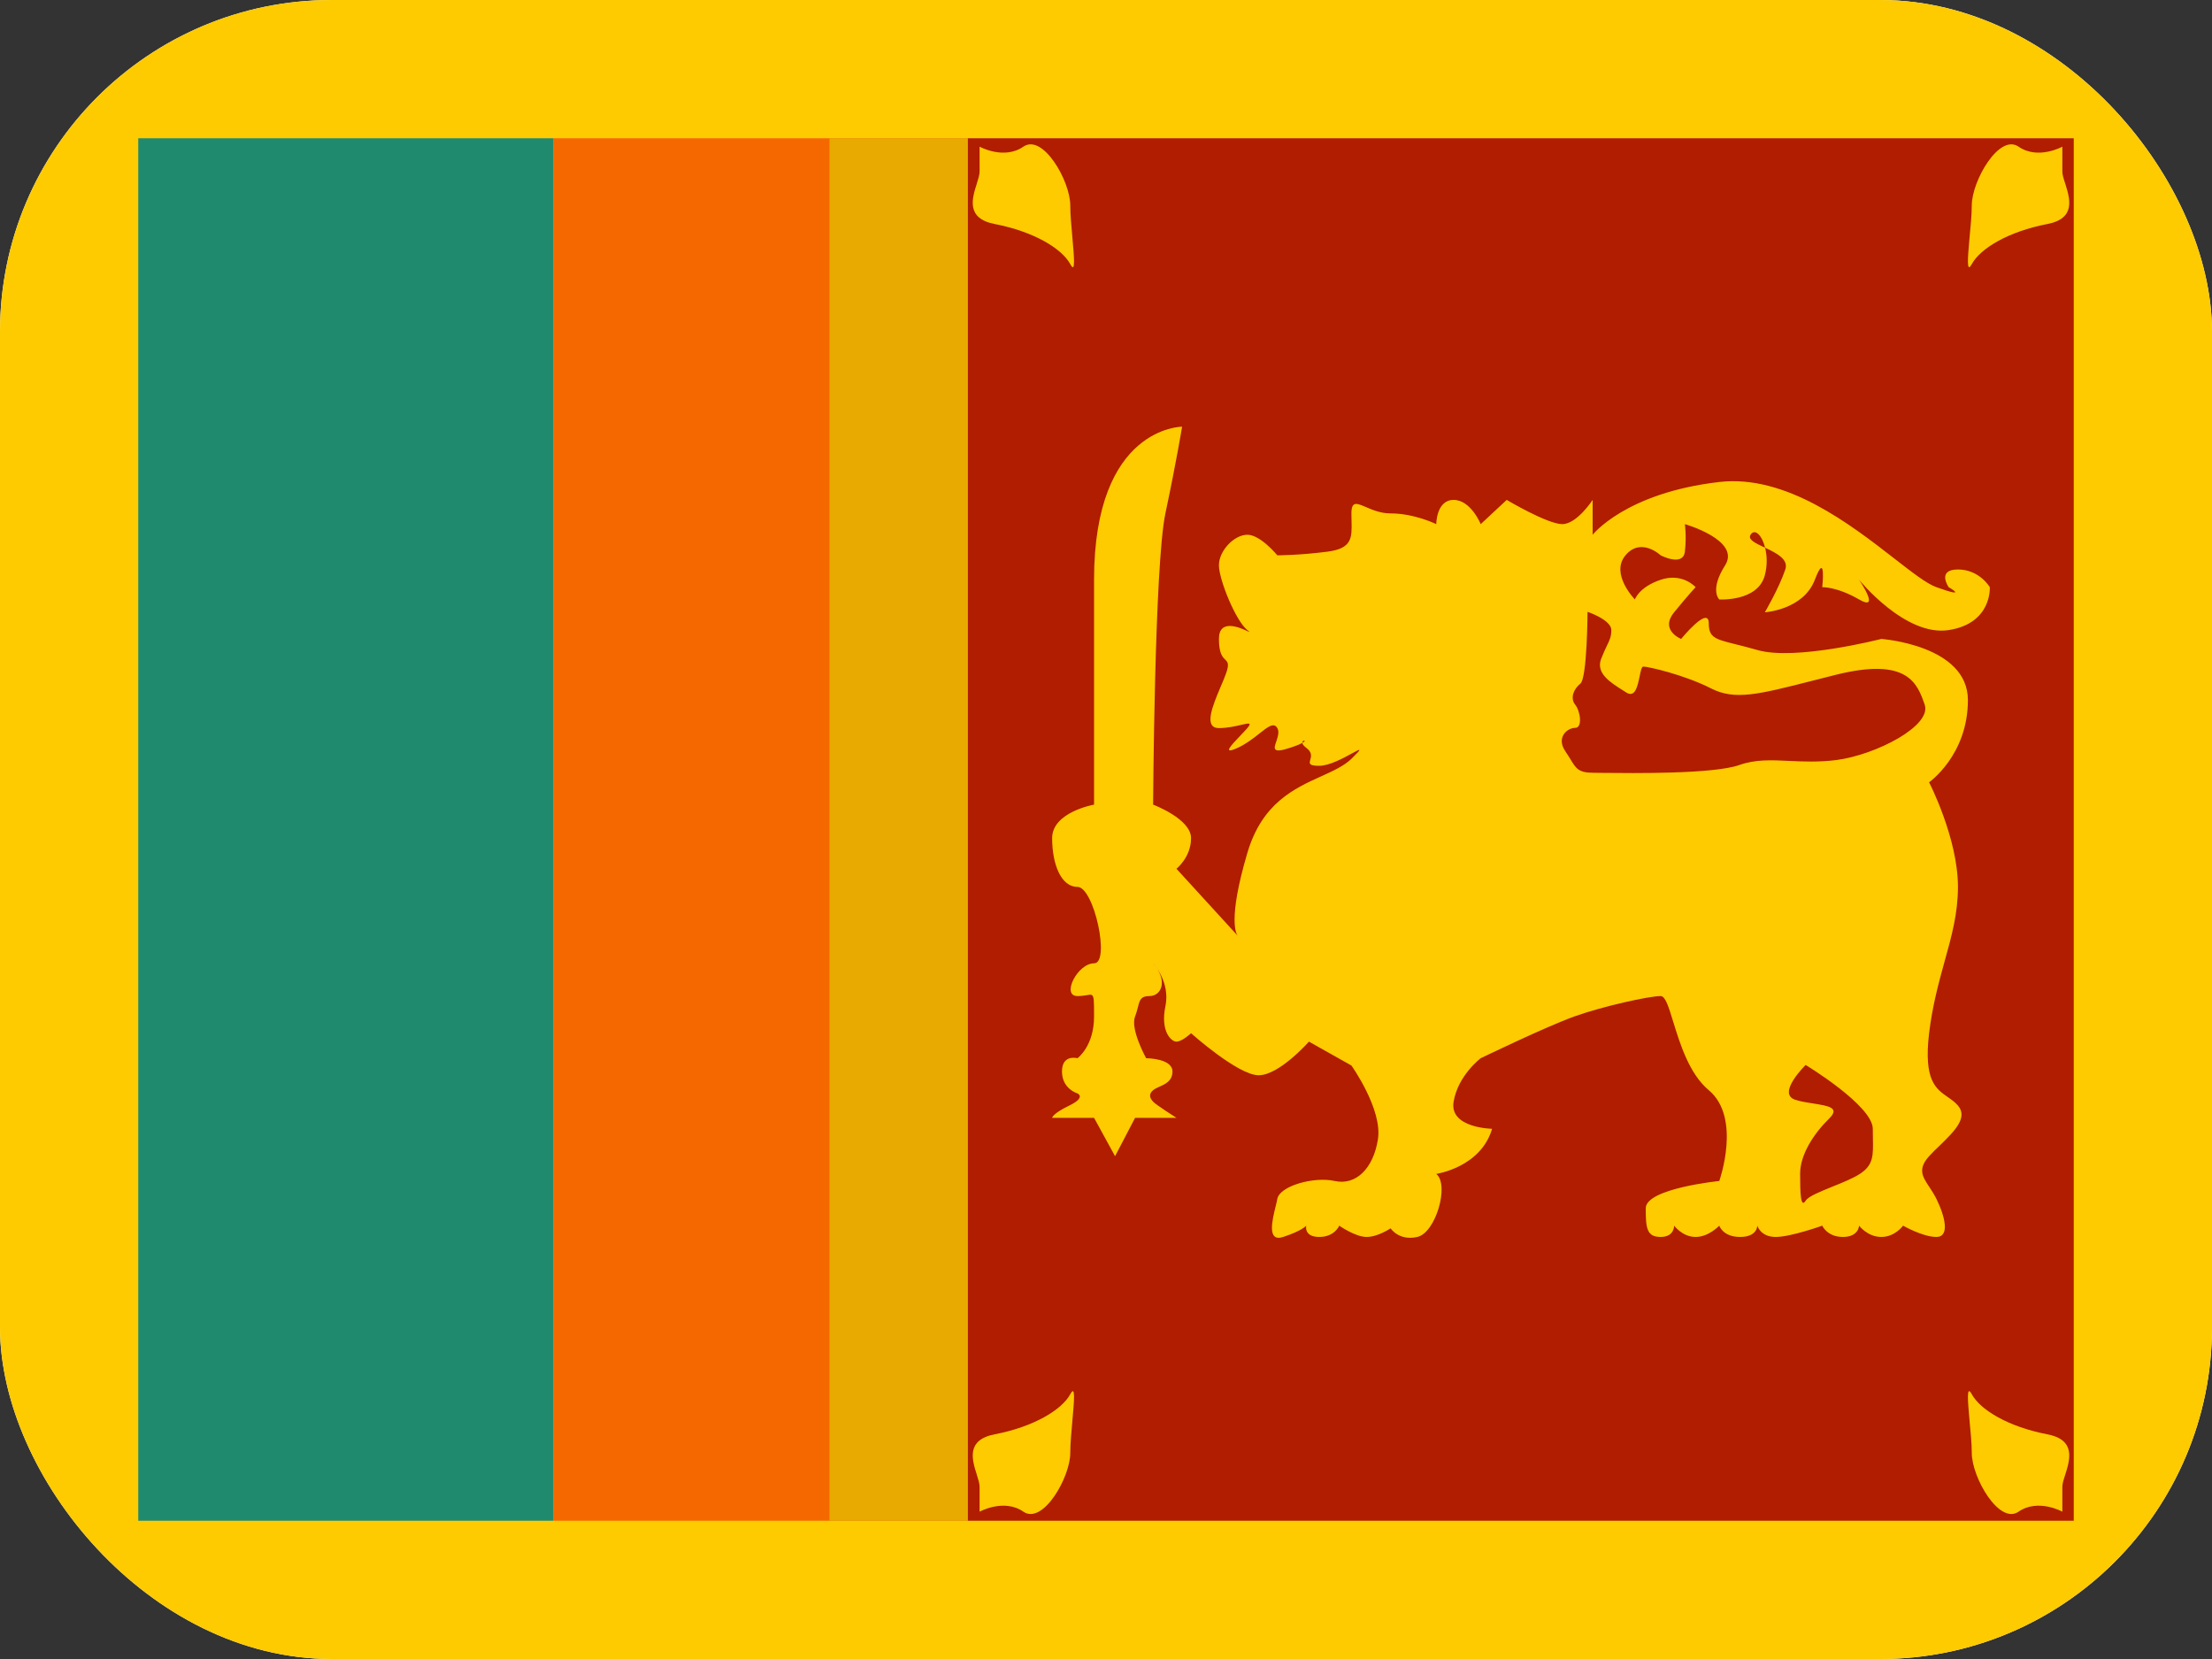<?xml version="1.0" encoding="UTF-8"?> <svg xmlns="http://www.w3.org/2000/svg" width="20" height="15" viewBox="0 0 20 15" fill="none"><rect x="0" y="0" width="20" height="15" fill="#333333" stroke="none"/><g clip-path="url(#clip0_270_60875)"><rect width="20" height="15" rx="3" fill="white"></rect><path fill-rule="evenodd" clip-rule="evenodd" d="M0 0H20V15H0V0Z" fill="#FECA00"></path><rect x="1.25" y="1.25" width="3.75" height="12.5" fill="#1F8A6E"></rect><rect x="5" y="1.25" width="3.75" height="12.5" fill="#F56800"></rect><rect x="8.75" y="1.25" width="10" height="12.5" fill="#B01D00"></rect><rect x="7.5" y="1.25" width="1.25" height="12.5" fill="#E8AA00"></rect><path fill-rule="evenodd" clip-rule="evenodd" d="M10.688 3.858C10.688 3.858 9.892 3.856 9.892 5.242V7.275C9.892 7.275 9.513 7.342 9.513 7.578C9.513 7.813 9.593 8.019 9.742 8.019C9.892 8.019 10.041 8.71 9.892 8.71C9.742 8.71 9.593 9.006 9.742 9.006C9.778 9.006 9.805 9.001 9.826 8.998C9.848 8.994 9.862 8.991 9.872 8.997C9.892 9.008 9.892 9.054 9.892 9.191C9.892 9.46 9.742 9.568 9.742 9.568C9.742 9.568 9.602 9.529 9.602 9.688C9.602 9.846 9.742 9.886 9.742 9.886C9.742 9.886 9.823 9.921 9.668 9.996C9.513 10.071 9.513 10.107 9.513 10.107H9.892L10.082 10.454L10.263 10.107H10.637C10.637 10.107 10.448 9.987 10.426 9.961C10.404 9.936 10.377 9.899 10.426 9.857C10.441 9.845 10.461 9.835 10.484 9.825C10.538 9.801 10.601 9.772 10.601 9.688C10.601 9.568 10.363 9.568 10.363 9.568C10.363 9.568 10.217 9.305 10.263 9.191C10.275 9.158 10.283 9.13 10.289 9.105C10.305 9.042 10.314 9.006 10.393 9.006C10.501 9.006 10.564 8.869 10.426 8.71C10.426 8.71 10.584 8.879 10.537 9.099C10.491 9.319 10.586 9.418 10.637 9.418C10.688 9.418 10.769 9.342 10.769 9.342C10.769 9.342 11.194 9.722 11.38 9.722C11.567 9.722 11.835 9.418 11.835 9.418L12.219 9.634C12.219 9.634 12.5 10.028 12.459 10.299C12.417 10.569 12.257 10.72 12.068 10.678C11.88 10.636 11.573 10.722 11.549 10.839C11.546 10.857 11.541 10.878 11.535 10.902L11.535 10.902C11.502 11.035 11.454 11.233 11.602 11.184C11.776 11.127 11.81 11.082 11.81 11.082C11.81 11.082 11.787 11.184 11.928 11.184C12.068 11.184 12.109 11.082 12.109 11.082C12.109 11.082 12.254 11.184 12.356 11.184C12.459 11.184 12.573 11.106 12.573 11.106C12.573 11.106 12.648 11.222 12.815 11.184C12.982 11.146 13.107 10.711 12.986 10.614C12.986 10.614 13.388 10.556 13.491 10.206C13.491 10.206 13.102 10.2 13.143 9.961C13.183 9.722 13.388 9.568 13.388 9.568C13.388 9.568 13.979 9.282 14.233 9.191C14.488 9.099 14.91 9.006 15.015 9.006C15.058 9.006 15.088 9.106 15.129 9.24C15.19 9.437 15.273 9.709 15.45 9.857C15.749 10.107 15.545 10.678 15.545 10.678C15.545 10.678 14.88 10.745 14.88 10.925C14.88 11.106 14.89 11.184 15.015 11.184C15.14 11.184 15.137 11.082 15.137 11.082C15.137 11.082 15.211 11.184 15.331 11.184C15.45 11.184 15.545 11.082 15.545 11.082C15.545 11.082 15.577 11.184 15.733 11.184C15.89 11.184 15.889 11.082 15.889 11.082C15.889 11.082 15.917 11.184 16.055 11.184C16.192 11.184 16.476 11.082 16.476 11.082C16.476 11.082 16.52 11.184 16.663 11.184C16.806 11.184 16.809 11.082 16.809 11.082C16.809 11.082 16.886 11.184 17.01 11.184C17.134 11.184 17.207 11.082 17.207 11.082C17.207 11.082 17.385 11.184 17.508 11.184C17.631 11.184 17.587 11 17.508 10.839C17.488 10.799 17.465 10.764 17.444 10.732C17.382 10.638 17.337 10.571 17.442 10.454C17.472 10.421 17.506 10.388 17.541 10.355L17.541 10.355C17.669 10.23 17.797 10.105 17.703 9.996C17.675 9.963 17.642 9.941 17.609 9.918C17.502 9.843 17.392 9.767 17.442 9.342C17.473 9.088 17.53 8.882 17.583 8.69L17.583 8.69C17.646 8.464 17.703 8.258 17.703 8.019C17.703 7.578 17.442 7.073 17.442 7.073C17.442 7.073 17.793 6.828 17.793 6.33C17.793 5.832 17.01 5.777 17.01 5.777C17.01 5.777 16.232 5.977 15.889 5.877C15.811 5.855 15.746 5.838 15.692 5.825C15.507 5.779 15.45 5.764 15.45 5.636C15.45 5.47 15.2 5.777 15.2 5.777C15.2 5.777 15.004 5.699 15.137 5.536C15.27 5.373 15.331 5.309 15.331 5.309C15.331 5.309 15.213 5.175 15.015 5.242C14.817 5.309 14.782 5.42 14.782 5.42C14.782 5.42 14.556 5.189 14.697 5.021C14.837 4.853 15.015 5.021 15.015 5.021C15.015 5.021 15.217 5.127 15.234 4.988C15.25 4.849 15.234 4.739 15.234 4.739C15.234 4.739 15.741 4.884 15.598 5.111C15.454 5.337 15.545 5.42 15.545 5.42C15.545 5.42 15.894 5.442 15.957 5.201C15.981 5.11 15.977 5.022 15.959 4.952C16.06 5 16.174 5.056 16.142 5.149C16.084 5.32 15.957 5.536 15.957 5.536C15.957 5.536 16.305 5.515 16.409 5.242C16.513 4.969 16.476 5.309 16.476 5.309C16.476 5.309 16.609 5.304 16.809 5.42C17.01 5.536 16.809 5.242 16.809 5.242C16.809 5.242 17.226 5.758 17.619 5.697C18.013 5.636 17.991 5.309 17.991 5.309C17.991 5.309 17.898 5.149 17.703 5.149C17.508 5.149 17.619 5.309 17.619 5.309C17.619 5.309 17.809 5.417 17.508 5.309C17.421 5.278 17.291 5.177 17.129 5.051L17.129 5.051C16.733 4.743 16.148 4.288 15.545 4.358C14.697 4.456 14.4 4.835 14.4 4.835V4.52C14.4 4.52 14.258 4.739 14.125 4.739C13.992 4.739 13.623 4.52 13.623 4.52L13.388 4.739C13.388 4.739 13.299 4.52 13.143 4.52C12.986 4.52 12.986 4.739 12.986 4.739C12.986 4.739 12.79 4.642 12.573 4.642C12.484 4.642 12.409 4.61 12.351 4.585C12.267 4.549 12.219 4.528 12.219 4.642C12.219 4.665 12.219 4.687 12.22 4.708V4.708C12.224 4.863 12.226 4.959 12.002 4.988C11.746 5.021 11.549 5.021 11.549 5.021C11.549 5.021 11.397 4.835 11.278 4.835C11.159 4.835 11.021 4.979 11.021 5.111C11.021 5.242 11.175 5.617 11.278 5.697C11.305 5.718 11.3 5.716 11.278 5.706C11.216 5.677 11.021 5.588 11.021 5.777C11.021 5.908 11.054 5.941 11.078 5.964C11.101 5.988 11.116 6.002 11.085 6.09C11.072 6.127 11.054 6.169 11.035 6.213C10.963 6.384 10.88 6.583 11.021 6.583C11.098 6.583 11.171 6.566 11.222 6.554C11.291 6.538 11.322 6.531 11.278 6.583C11.26 6.604 11.236 6.629 11.212 6.654L11.212 6.654C11.13 6.74 11.046 6.828 11.192 6.761C11.268 6.726 11.333 6.675 11.386 6.633C11.464 6.571 11.518 6.529 11.549 6.583C11.569 6.617 11.553 6.663 11.54 6.703C11.517 6.768 11.501 6.816 11.665 6.761C11.723 6.742 11.756 6.728 11.775 6.717C11.776 6.728 11.785 6.742 11.81 6.761C11.866 6.802 11.855 6.84 11.847 6.869C11.838 6.903 11.832 6.924 11.928 6.924C12.02 6.924 12.149 6.853 12.226 6.811C12.301 6.77 12.326 6.756 12.219 6.861C12.151 6.926 12.054 6.97 11.946 7.019C11.705 7.128 11.411 7.26 11.278 7.712C11.098 8.321 11.179 8.447 11.191 8.461L10.637 7.855C10.637 7.855 10.769 7.751 10.769 7.578C10.769 7.404 10.426 7.275 10.426 7.275C10.426 7.275 10.438 5.114 10.537 4.642C10.637 4.171 10.688 3.858 10.688 3.858ZM11.792 6.696C11.786 6.696 11.774 6.703 11.775 6.717C11.799 6.703 11.799 6.696 11.792 6.696ZM15.959 4.952L15.952 4.949C15.871 4.911 15.801 4.878 15.828 4.835C15.866 4.775 15.931 4.838 15.959 4.952ZM16.326 9.629C16.326 9.629 16.063 9.886 16.23 9.943C16.28 9.96 16.342 9.969 16.399 9.978C16.53 9.999 16.639 10.015 16.539 10.113C16.397 10.252 16.276 10.441 16.276 10.612C16.276 10.784 16.28 10.929 16.326 10.856C16.351 10.817 16.455 10.775 16.566 10.73C16.658 10.693 16.755 10.654 16.819 10.612C16.939 10.533 16.937 10.447 16.934 10.293V10.293C16.933 10.267 16.933 10.238 16.933 10.207C16.933 9.996 16.326 9.629 16.326 9.629ZM14.289 6.181C14.351 6.132 14.354 5.532 14.354 5.532C14.354 5.532 14.569 5.604 14.569 5.697C14.569 5.756 14.553 5.789 14.528 5.84C14.514 5.87 14.496 5.907 14.476 5.959C14.429 6.088 14.558 6.169 14.677 6.244C14.686 6.25 14.695 6.255 14.704 6.261C14.785 6.313 14.807 6.201 14.825 6.115C14.835 6.067 14.843 6.027 14.858 6.027C14.902 6.027 15.227 6.1 15.472 6.225C15.685 6.333 15.895 6.28 16.375 6.158C16.445 6.14 16.521 6.121 16.604 6.1C17.251 5.94 17.336 6.181 17.402 6.371C17.469 6.561 16.966 6.824 16.604 6.872C16.444 6.892 16.306 6.886 16.179 6.88C16.017 6.872 15.873 6.865 15.726 6.917C15.495 6.999 14.773 6.991 14.491 6.988C14.452 6.988 14.421 6.987 14.402 6.987C14.272 6.987 14.248 6.946 14.199 6.864C14.186 6.844 14.172 6.82 14.154 6.794C14.066 6.665 14.173 6.581 14.242 6.581C14.311 6.581 14.289 6.429 14.242 6.371C14.195 6.312 14.228 6.23 14.289 6.181Z" fill="#FECA00"></path><path fill-rule="evenodd" clip-rule="evenodd" d="M8.857 1.326V1.552C8.857 1.58 8.845 1.618 8.832 1.66C8.789 1.795 8.732 1.976 8.996 2.026C9.343 2.093 9.599 2.245 9.677 2.388C9.726 2.48 9.712 2.327 9.696 2.147C9.687 2.046 9.677 1.937 9.677 1.857C9.677 1.636 9.429 1.205 9.253 1.326C9.077 1.448 8.857 1.326 8.857 1.326ZM8.857 13.442V13.668C8.857 13.668 9.077 13.546 9.253 13.668C9.429 13.789 9.677 13.358 9.677 13.137C9.677 13.057 9.687 12.948 9.696 12.847C9.712 12.667 9.726 12.514 9.677 12.606C9.599 12.749 9.343 12.901 8.996 12.968C8.732 13.018 8.789 13.199 8.832 13.334C8.845 13.376 8.857 13.414 8.857 13.442ZM18.647 13.442V13.668C18.647 13.668 18.427 13.546 18.251 13.668C18.076 13.789 17.828 13.358 17.828 13.137C17.828 13.057 17.818 12.948 17.808 12.847C17.792 12.667 17.778 12.514 17.828 12.606C17.906 12.749 18.161 12.901 18.509 12.968C18.773 13.018 18.715 13.199 18.673 13.334C18.659 13.376 18.647 13.414 18.647 13.442ZM18.647 1.552V1.326C18.647 1.326 18.427 1.448 18.251 1.326C18.076 1.205 17.828 1.636 17.828 1.857C17.828 1.937 17.818 2.046 17.808 2.147C17.792 2.327 17.778 2.48 17.828 2.388C17.906 2.245 18.161 2.093 18.509 2.026C18.773 1.976 18.715 1.795 18.673 1.66C18.659 1.618 18.647 1.58 18.647 1.552Z" fill="#FECA00"></path></g><defs><clipPath id="clip0_270_60875"><rect width="20" height="15" rx="3" fill="white"></rect></clipPath></defs></svg> 